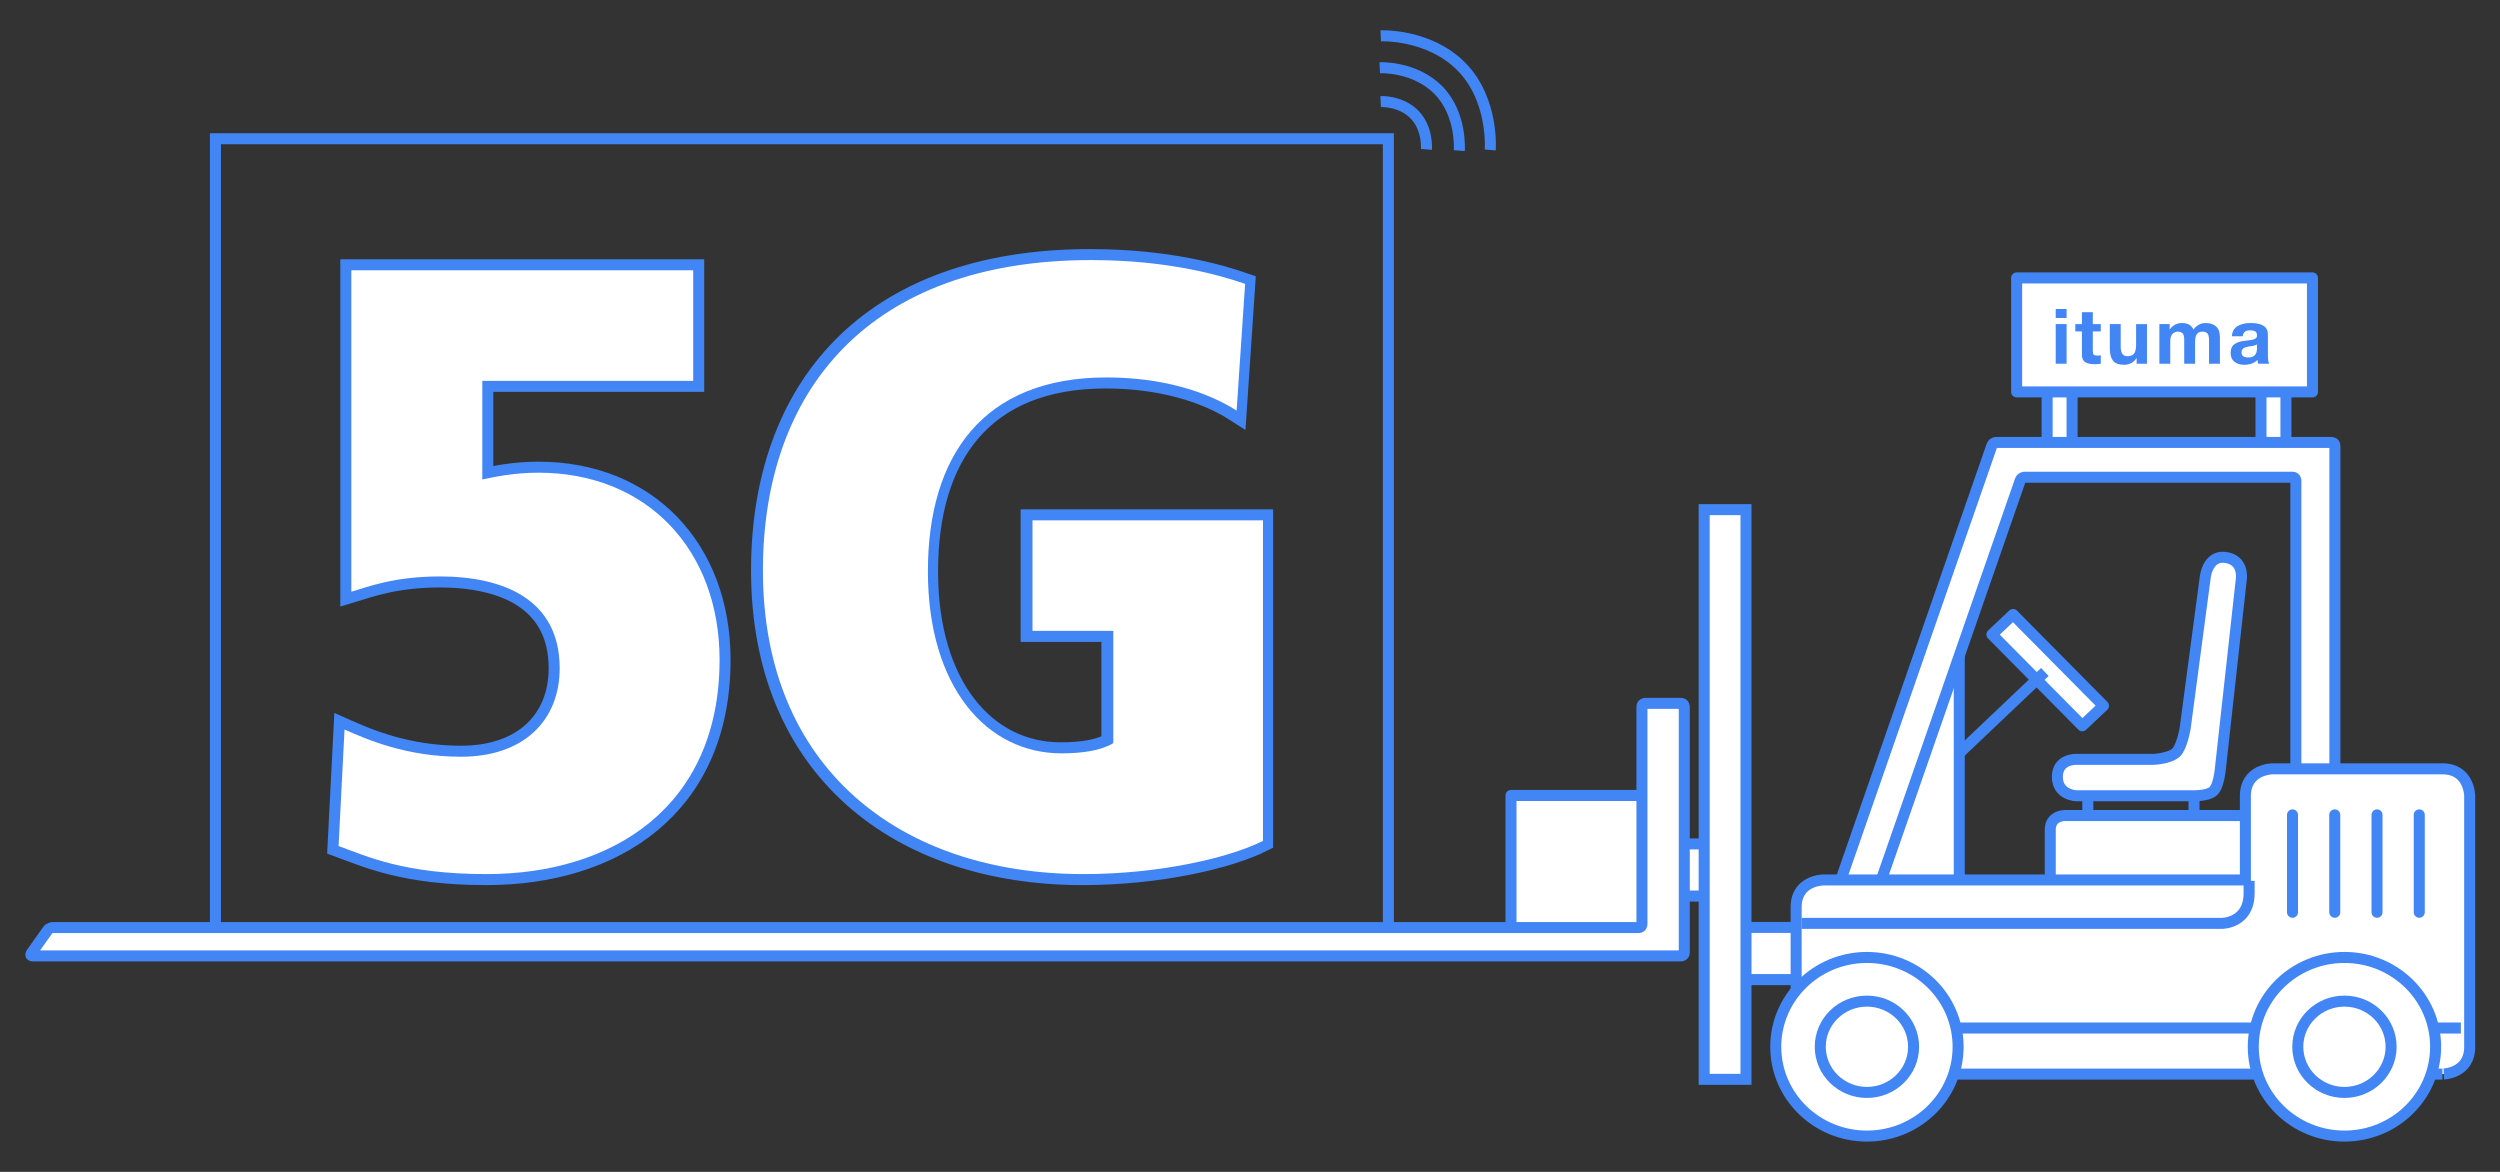 <?xml version="1.0" encoding="utf-8"?>
<!-- Generator: Adobe Illustrator 15.1.0, SVG Export Plug-In . SVG Version: 6.00 Build 0)  -->
<!DOCTYPE svg PUBLIC "-//W3C//DTD SVG 1.1//EN" "http://www.w3.org/Graphics/SVG/1.1/DTD/svg11.dtd">
<svg version="1.1" id="Ebene_1" xmlns="http://www.w3.org/2000/svg" xmlns:xlink="http://www.w3.org/1999/xlink" x="0px" y="0px" viewBox="0 0 362.835 170.079" enable-background="new 0 0 362.835 170.079"
	 xml:space="preserve">
<rect x="0" y="0" width="362.835" height="170.079" fill="#333333" stroke="none"/>
<rect x="297.106" y="54.701" fill="#FFFFFF" width="3.621" height="12.245"/>
<rect x="297.106" y="54.701" fill="none" stroke="#4285F4" stroke-width="1.6" width="3.621" height="12.245"/>
<rect x="328.146" y="54.701" fill="#FFFFFF" width="3.621" height="12.245"/>
<rect x="328.146" y="54.701" fill="none" stroke="#4285F4" stroke-width="1.6" width="3.621" height="12.245"/>
<rect x="229.529" y="122.479" fill="#FFFFFF" width="21.537" height="7.571"/>
<rect x="229.529" y="122.479" fill="none" stroke="#4285F4" stroke-width="1.6" stroke-linejoin="round" width="21.537" height="7.571"/>
<rect x="250.058" y="134.604" fill="#FFFFFF" width="21.536" height="7.571"/>
<rect x="250.058" y="134.604" fill="none" stroke="#4285F4" stroke-width="1.6" stroke-linejoin="round" width="21.536" height="7.571"/>
<rect x="219.297" y="115.45" fill="#FFFFFF" width="21.536" height="20.815"/>
<rect x="219.297" y="115.45" fill="none" stroke="#4285F4" stroke-width="1.6" stroke-linejoin="round" width="21.536" height="20.815"/>
<polygon fill="#FFFFFF" points="292.168,89.185 292.168,89.185 289.087,92.087 302.206,105.335 305.286,102.433 "/>
<polygon fill="none" stroke="#4285F4" stroke-width="1.6" stroke-linecap="round" stroke-linejoin="round" points="292.168,89.185 
	292.168,89.185 289.087,92.087 302.206,105.335 305.286,102.433 "/>
<line fill="none" stroke="#4285F4" stroke-width="1.6" x1="296.78" y1="97.529" x2="276.759" y2="116.527"/>
<polygon fill="#FFFFFF" points="284.357,91.121 284.357,131.686 268.686,130.901 "/>
<polygon fill="none" stroke="#4285F4" stroke-width="1.6" points="284.357,91.121 284.357,131.686 268.686,130.901 "/>
<rect x="303.013" y="112.156" fill="none" stroke="#4285F4" stroke-width="1.6" width="15.415" height="11.842"/>
<g>
	<defs>
		<rect id="SVGID_1_" width="362.835" height="170.079"/>
	</defs>
	<clipPath id="SVGID_2_">
		<use xlink:href="#SVGID_1_"  overflow="visible"/>
	</clipPath>
	<path clip-path="url(#SVGID_2_)" fill="#FFFFFF" d="M299.627,118.362c0,0-2.065,0-2.065,2.065v15.921c0,0,0,2.065,2.065,2.065
		h27.442c0,0,2.065,0,2.065-2.065v-15.921c0,0,0-2.065-2.065-2.065H299.627z"/>
	<path clip-path="url(#SVGID_2_)" fill="none" stroke="#4285F4" stroke-width="1.6" d="M299.627,118.362c0,0-2.065,0-2.065,2.065
		v15.921c0,0,0,2.065,2.065,2.065h27.442c0,0,2.065,0,2.065-2.065v-15.921c0,0,0-2.065-2.065-2.065H299.627z"/>
	<path clip-path="url(#SVGID_2_)" fill="#FFFFFF" d="M333.682,114.608c0,0-0.476,0.108-0.476-0.38V69.751c0,0,0-0.488-0.488-0.488
		h-38.866c0,0-0.487,0-0.647,0.461l-20.743,59.633c0,0-0.16,0.461-0.648,0.458l-4.887-0.031c0,0-0.486-0.003-0.327-0.464
		l22.486-64.644c0,0,0.16-0.461,0.648-0.461h48.648c0,0,0.488,0,0.488,0.488v48.239c0,0,0,0.487-0.477,0.596L333.682,114.608z"/>
	<path clip-path="url(#SVGID_2_)" fill="none" stroke="#4285F4" stroke-width="1.6" d="M333.682,114.608c0,0-0.476,0.108-0.476-0.38
		V69.751c0,0,0-0.488-0.488-0.488h-38.866c0,0-0.487,0-0.647,0.461l-20.743,59.633c0,0-0.16,0.461-0.648,0.458l-4.887-0.031
		c0,0-0.486-0.003-0.327-0.464l22.486-64.644c0,0,0.16-0.461,0.648-0.461h48.648c0,0,0.488,0,0.488,0.488v48.239
		c0,0,0,0.487-0.477,0.596L333.682,114.608z"/>
	<path clip-path="url(#SVGID_2_)" fill="#FFFFFF" d="M358.436,151.93v-36.391c0,0,0-3.956-3.958-3.956h-24.64
		c0,0-3.958,0-3.958,3.956v12.174h-61.242c0,0-3.958,0-3.958,3.956v20.261c0,0,0,3.956,3.958,3.956h65.2h9.313h15.327
		C354.478,155.886,358.436,155.886,358.436,151.93"/>
	<path clip-path="url(#SVGID_2_)" fill="none" stroke="#4285F4" stroke-width="1.6" d="M358.436,151.93v-36.391
		c0,0,0-3.956-3.958-3.956h-24.64c0,0-3.958,0-3.958,3.956v12.174h-61.242c0,0-3.958,0-3.958,3.956v20.261c0,0,0,3.956,3.958,3.956
		h65.2h9.313h15.327C354.478,155.886,358.436,155.886,358.436,151.93z"/>
	<path clip-path="url(#SVGID_2_)" fill="none" stroke="#4285F4" stroke-width="1.6" d="M261.476,134.012h61.003
		c0,0,3.942,0,3.942-4.358v-1.813"/>
</g>
<line fill="none" stroke="#4285F4" stroke-width="1.6" x1="357.153" y1="149.201" x2="277.721" y2="149.201"/>
<g>
	<defs>
		<rect id="SVGID_3_" width="362.835" height="170.079"/>
	</defs>
	<clipPath id="SVGID_4_">
		<use xlink:href="#SVGID_3_"  overflow="visible"/>
	</clipPath>
	<path clip-path="url(#SVGID_4_)" fill="#FFFFFF" d="M270.955,164.885c7.308,0,13.233-5.804,13.233-12.963
		c0-7.158-5.926-12.963-13.233-12.963s-13.233,5.805-13.233,12.963C257.722,159.081,263.647,164.885,270.955,164.885"/>
	
		<ellipse clip-path="url(#SVGID_4_)" fill="none" stroke="#4285F4" stroke-width="1.6" cx="270.955" cy="151.922" rx="13.233" ry="12.963"/>
	
		<ellipse clip-path="url(#SVGID_4_)" fill="none" stroke="#4285F4" stroke-width="1.6" cx="270.955" cy="151.922" rx="6.772" ry="6.626"/>
	<path clip-path="url(#SVGID_4_)" fill="#FFFFFF" d="M340.259,164.885c7.308,0,13.232-5.804,13.232-12.963
		c0-7.158-5.925-12.963-13.232-12.963c-7.309,0-13.233,5.805-13.233,12.963C327.025,159.081,332.95,164.885,340.259,164.885"/>
	
		<ellipse clip-path="url(#SVGID_4_)" fill="none" stroke="#4285F4" stroke-width="1.6" cx="340.259" cy="151.922" rx="13.232" ry="12.963"/>
	
		<ellipse clip-path="url(#SVGID_4_)" fill="none" stroke="#4285F4" stroke-width="1.6" cx="340.259" cy="151.922" rx="6.771" ry="6.626"/>
</g>
<line fill="none" stroke="#4285F4" stroke-width="1.6" stroke-linecap="round" x1="332.72" y1="118.267" x2="332.72" y2="132.399"/>
<line fill="none" stroke="#4285F4" stroke-width="1.6" stroke-linecap="round" x1="338.853" y1="118.267" x2="338.853" y2="132.399"/>
<line fill="none" stroke="#4285F4" stroke-width="1.6" stroke-linecap="round" x1="344.985" y1="118.267" x2="344.985" y2="132.399"/>
<line fill="none" stroke="#4285F4" stroke-width="1.6" stroke-linecap="round" x1="351.117" y1="118.267" x2="351.117" y2="132.399"/>
<g>
	<defs>
		<rect id="SVGID_5_" width="362.835" height="170.079"/>
	</defs>
	<clipPath id="SVGID_6_">
		<use xlink:href="#SVGID_5_"  overflow="visible"/>
	</clipPath>
	<path clip-path="url(#SVGID_6_)" fill="#FFFFFF" d="M322.98,80.9c-2.733-0.36-2.961,3.156-2.961,3.156l-2.865,21.544
		c0,0-0.322,2.11-1.068,3.31c-0.745,1.197-3.529,1.298-3.529,1.298h-11.23c0,0-2.733-0.101-2.733,2.547
		c0,2.646,2.733,2.736,2.733,2.736h16.535c0,0,2.459,0.134,3.358-0.668c0.809-0.72,1.029-3.234,1.029-3.234l3.046-27.56
		C325.295,84.028,325.713,81.26,322.98,80.9"/>
	<path clip-path="url(#SVGID_6_)" fill="none" stroke="#4285F4" stroke-width="1.6" d="M322.98,80.9
		c-2.733-0.36-2.961,3.156-2.961,3.156l-2.865,21.544c0,0-0.322,2.11-1.068,3.31c-0.745,1.197-3.529,1.298-3.529,1.298h-11.23
		c0,0-2.733-0.101-2.733,2.547c0,2.646,2.733,2.736,2.733,2.736h16.535c0,0,2.459,0.134,3.358-0.668
		c0.809-0.72,1.029-3.234,1.029-3.234l3.046-27.56C325.295,84.028,325.713,81.26,322.98,80.9z"/>
</g>
<polygon fill="#FFFFFF" points="247.332,73.967 247.332,73.967 247.332,156.649 253.402,156.649 253.402,73.967 "/>
<polygon fill="none" stroke="#4285F4" stroke-width="1.6" points="247.332,73.967 247.332,73.967 247.332,156.649 253.402,156.649 
	253.402,73.967 "/>
<g>
	<defs>
		<rect id="SVGID_7_" width="362.835" height="170.079"/>
	</defs>
	<clipPath id="SVGID_8_">
		<use xlink:href="#SVGID_7_"  overflow="visible"/>
	</clipPath>
	<path clip-path="url(#SVGID_8_)" fill="#FFFFFF" d="M243.958,138.738c0,0,0.488,0,0.488-0.488v-35.678c0,0,0-0.488-0.488-0.488
		h-5.169c0,0-0.487,0-0.487,0.488v31.564c0,0,0,0.488-0.488,0.488H7.669c0,0-0.488,0-0.77,0.398l-2.344,3.316
		c0,0-0.281,0.398,0.207,0.398h233.54h5.16H243.958z"/>
	<path clip-path="url(#SVGID_8_)" fill="none" stroke="#4285F4" stroke-width="1.6" d="M243.958,138.738c0,0,0.488,0,0.488-0.488
		v-35.678c0,0,0-0.488-0.488-0.488h-5.169c0,0-0.487,0-0.487,0.488v31.564c0,0,0,0.488-0.488,0.488H7.669c0,0-0.488,0-0.77,0.398
		l-2.344,3.316c0,0-0.281,0.398,0.207,0.398h233.54h5.16H243.958z"/>
</g>
<polyline fill="none" stroke="#4285F4" stroke-width="1.6" points="201.498,133.993 201.498,20.135 31.265,20.135 31.265,133.993 
	"/>
<g>
	<defs>
		<rect id="SVGID_9_" width="362.835" height="170.079"/>
	</defs>
	<clipPath id="SVGID_10_">
		<use xlink:href="#SVGID_9_"  overflow="visible"/>
	</clipPath>
	<path clip-path="url(#SVGID_10_)" fill="none" stroke="#4285F4" stroke-width="3.2" stroke-miterlimit="4.408" d="M49.138,122.788
		c4.073,1.481,9.503,4.073,21.475,4.073c18.267,0,33.818-9.75,33.818-31.103c0-15.921-10.491-27.152-26.289-27.152
		c-3.579,0-6.418,0.617-8.146,0.987V55.276h30.609V39.231H50.989v46.653c2.469-0.74,6.295-2.222,12.836-2.222
		c9.257,0,17.403,3.333,17.403,13.33c0,7.529-5.184,12.836-14.317,12.836c-7.899,0-13.577-2.469-16.909-3.95L49.138,122.788z"/>
	<path clip-path="url(#SVGID_10_)" fill="none" stroke="#4285F4" stroke-width="3.2" stroke-miterlimit="4.408" d="M149.725,91.563
		h11.725v16.292c-1.851,1.11-4.567,1.48-7.529,1.48c-10.861,0-19.377-9.627-19.377-26.413c0-16.785,8.023-28.14,25.919-28.14
		c7.899,0,14.44,1.975,18.883,4.814l1.234-18.39c-3.579-1.234-11.108-3.456-22.339-3.456c-32.336,0-47.641,19.007-47.641,45.049
		c0,28.757,19.995,44.062,46.53,44.062c10.985,0,21.105-2.345,26.042-4.813v-46.53h-33.447V91.563z"/>
</g>
<g>
	<path fill="#FFFFFF" d="M50.002,105.878c3.333,1.481,9.01,3.95,16.91,3.95c9.133,0,14.317-5.308,14.317-12.837
		c0-9.997-8.146-13.33-17.403-13.33c-6.542,0-10.368,1.481-12.836,2.222V39.227h49.618v16.045h-30.61V69.59
		c1.728-0.37,4.567-0.987,8.146-0.987c15.799,0,26.29,11.232,26.29,27.154c0,21.354-15.552,31.104-33.819,31.104
		c-11.973,0-17.403-2.593-21.477-4.073L50.002,105.878z"/>
	<path fill="#FFFFFF" d="M149.851,75.515H183.3v46.532c-4.937,2.469-15.058,4.814-26.043,4.814
		c-26.537,0-46.532-15.306-46.532-44.064c0-26.043,15.305-45.051,47.643-45.051c11.232,0,18.761,2.222,22.341,3.456l-1.234,18.391
		c-4.443-2.839-10.985-4.814-18.885-4.814c-17.897,0-25.92,11.355-25.92,28.142c0,16.787,8.517,26.414,19.378,26.414
		c2.962,0,5.678-0.37,7.529-1.48V91.561h-11.726V75.515z"/>
</g>
<g>
	<defs>
		<rect id="SVGID_11_" width="362.835" height="170.079"/>
	</defs>
	<clipPath id="SVGID_12_">
		<use xlink:href="#SVGID_11_"  overflow="visible"/>
	</clipPath>
	<path clip-path="url(#SVGID_12_)" fill="none" stroke="#4285F4" stroke-width="1.6" d="M200.379,14.738c0,0,2.93-0.135,4.909,1.884
		c1.979,2.018,1.741,5.059,1.741,5.059"/>
	<path clip-path="url(#SVGID_12_)" fill="none" stroke="#4285F4" stroke-width="1.6" d="M200.248,9.825c0,0,5.085-0.233,8.521,3.266
		s3.023,8.771,3.023,8.771"/>
	<path clip-path="url(#SVGID_12_)" fill="none" stroke="#4285F4" stroke-width="1.6" d="M200.388,5.198
		c0,0,7.002-0.321,11.733,4.495c4.73,4.816,4.163,12.072,4.163,12.072"/>
</g>
<rect x="292.681" y="40.336" fill="#FFFFFF" width="42.936" height="16.542"/>
<rect x="292.681" y="40.336" fill="none" stroke="#4285F4" stroke-width="1.6" stroke-linecap="round" stroke-linejoin="round" width="42.936" height="16.542"/>
<g>
	<path fill="#4285F4" d="M299.934,44.847v1.301h-1.579v-1.301H299.934z M298.354,52.787v-5.75h1.579v5.75H298.354z"/>
	<path fill="#4285F4" d="M303.737,45.314v1.724h1.156v1.057h-1.156v2.847c0,0.267,0.044,0.445,0.133,0.534
		c0.089,0.089,0.268,0.133,0.534,0.133c0.178,0,0.341-0.015,0.489-0.044v1.234c-0.223,0.037-0.53,0.056-0.923,0.056
		c-0.563,0-1.007-0.096-1.329-0.289s-0.483-0.552-0.483-1.079v-3.392h-0.957v-1.057h0.957v-1.724H303.737z"/>
	<path fill="#4285F4" d="M311.6,47.038v5.75h-1.501v-0.801h-0.034c-0.192,0.312-0.446,0.549-0.762,0.712
		c-0.314,0.163-0.646,0.245-0.995,0.245c-0.793,0-1.342-0.2-1.646-0.601c-0.305-0.4-0.456-0.99-0.456-1.768v-3.537h1.579v3.248
		c0,0.482,0.078,0.838,0.233,1.067c0.155,0.23,0.415,0.345,0.778,0.345c0.43,0,0.741-0.129,0.935-0.389
		c0.192-0.259,0.289-0.678,0.289-1.257v-3.014H311.6z"/>
	<path fill="#4285F4" d="M313.4,52.787v-5.75h1.49v0.779h0.022c0.438-0.623,1.023-0.934,1.757-0.934c0.831,0,1.391,0.319,1.68,0.956
		c0.186-0.274,0.426-0.502,0.723-0.684s0.634-0.272,1.012-0.272c0.652,0,1.166,0.165,1.54,0.495c0.375,0.33,0.563,0.851,0.563,1.563
		v3.848h-1.58v-3.258c0-0.178-0.003-0.326-0.011-0.445s-0.029-0.245-0.066-0.378c-0.037-0.134-0.089-0.237-0.156-0.312
		c-0.066-0.074-0.161-0.137-0.283-0.189s-0.272-0.078-0.45-0.078c-0.705,0-1.057,0.486-1.057,1.457v3.203h-1.579v-3.225v-0.167
		c0-0.156-0.004-0.282-0.011-0.378c-0.008-0.096-0.028-0.208-0.062-0.333s-0.082-0.224-0.145-0.294
		c-0.063-0.071-0.157-0.132-0.283-0.184c-0.127-0.052-0.278-0.078-0.456-0.078c-0.097,0-0.197,0.019-0.301,0.056
		s-0.219,0.099-0.345,0.184c-0.126,0.085-0.228,0.223-0.306,0.412s-0.117,0.413-0.117,0.673v3.336H313.4z"/>
	<path fill="#4285F4" d="M325.5,48.806h-1.579c0.044-0.682,0.32-1.173,0.828-1.474s1.133-0.45,1.874-0.45
		c1.683,0,2.524,0.545,2.524,1.634v2.992c0,0.638,0.066,1.064,0.2,1.279h-1.602c-0.066-0.208-0.104-0.393-0.111-0.556
		c-0.452,0.475-1.098,0.712-1.935,0.712c-0.579,0-1.05-0.146-1.413-0.439c-0.363-0.292-0.545-0.721-0.545-1.284
		c0-0.312,0.054-0.579,0.162-0.801c0.106-0.223,0.261-0.395,0.461-0.517c0.2-0.123,0.402-0.215,0.606-0.278
		c0.203-0.063,0.446-0.113,0.729-0.15c0.104-0.015,0.236-0.031,0.4-0.05c0.162-0.019,0.294-0.035,0.395-0.05
		c0.1-0.015,0.213-0.033,0.339-0.056c0.126-0.022,0.229-0.048,0.306-0.078c0.078-0.03,0.152-0.068,0.223-0.117
		s0.122-0.106,0.155-0.172c0.034-0.067,0.051-0.145,0.051-0.234c0-0.311-0.089-0.519-0.268-0.623
		c-0.178-0.104-0.43-0.156-0.756-0.156C325.9,47.938,325.552,48.228,325.5,48.806z M327.568,50.563v-0.589
		c-0.06,0.052-0.145,0.098-0.256,0.139c-0.111,0.041-0.214,0.068-0.306,0.083c-0.093,0.015-0.221,0.034-0.384,0.056
		c-0.163,0.022-0.286,0.041-0.367,0.056c-0.297,0.06-0.526,0.15-0.689,0.272c-0.163,0.123-0.245,0.313-0.245,0.573
		c0,0.489,0.323,0.734,0.968,0.734C327.142,51.886,327.568,51.445,327.568,50.563z"/>
</g>
</svg>
